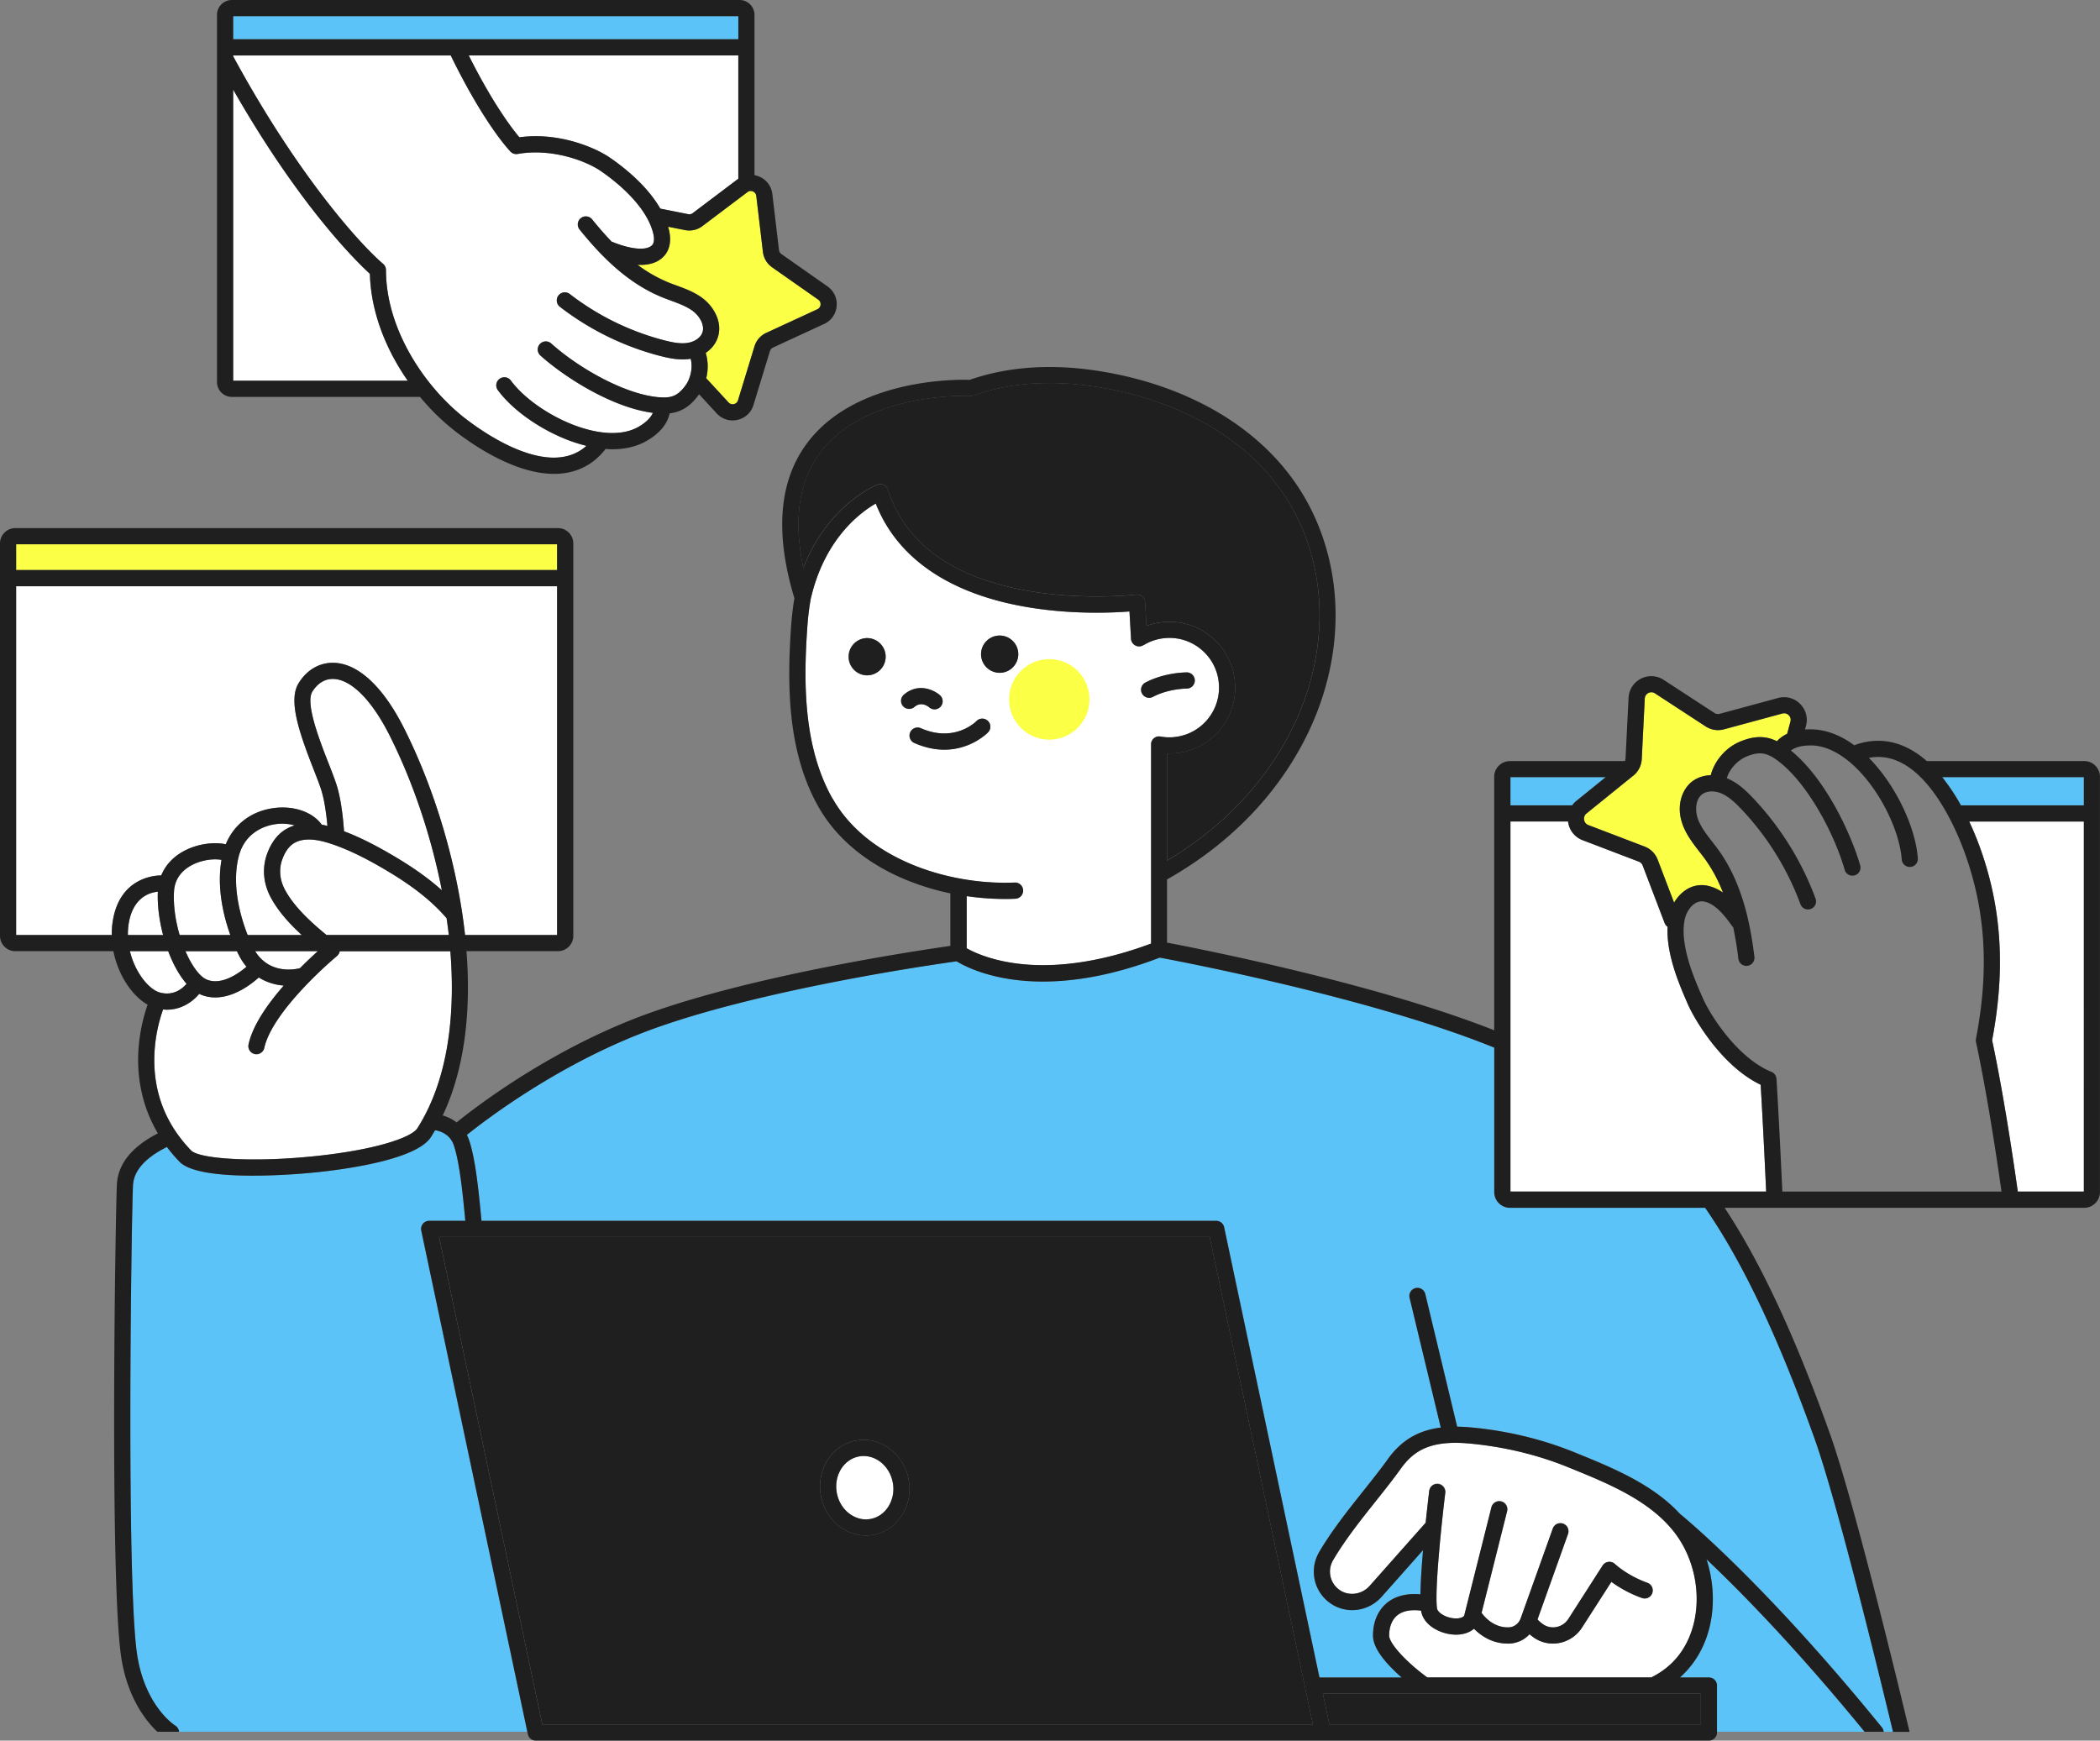 <svg xmlns="http://www.w3.org/2000/svg" viewBox="0 0 193 160"><rect x="0" y="0" width="193" height="160" fill="#808080" stroke="none"/><defs><clipPath id="clippath"><path fill="none" d="M0 0h193v160H0z"/></clipPath><style>.cls-1{fill:#fbff45}.cls-2{fill:#fff}.cls-4{fill:#5bc3f7}.cls-5{fill:#1f1f1f}</style></defs><g clip-path="url(#clippath)" id="_レイヤー_1" data-name="レイヤー_1"><path class="cls-2" d="M14.815 80.473c.385-.957 1.121-1.743 2.151-2.28 1.193-.621 2.679-.827 3.782-.586.718-1.769 2.253-2.982 4.236-3.301 1.903-.308 3.715.293 4.584 1.497.171.032.345.07.521.116-.084-.948-.252-2.346-.585-3.365-.156-.481-.4-1.102-.681-1.822-1.329-3.396-2.351-6.337-1.393-7.915.762-1.256 1.958-1.943 3.287-1.891 2.23.087 4.509 2.225 6.417 6.019 2.849 5.662 4.888 12.559 5.595 18.925 0 .026.006.049.009.076h8.461V53.885H1.483v32.061h8.786a7.989 7.989 0 01.061-1.062c.565-4.336 4.069-4.42 4.483-4.414l.003.003z"/><path class="cls-1" d="M145.588 75.359a.614.614 0 00.393.487l5.164 1.972c.556.212.996.653 1.207 1.209l1.506 3.948c.617-1.047 1.708-1.813 3.029-1.563a3.776 3.776 0 011.468.644 13.84 13.84 0 00-1.636-3.063 20.892 20.892 0 00-.544-.716c-.556-.716-1.13-1.459-1.486-2.361-.718-1.824-.069-3.396.837-4.084.475-.36 1.071-.551 1.703-.568.341-1.337 1.392-2.561 2.725-3.104 1.279-.522 2.302-.54 3.356-.023.2-.215.501-.47.938-.679l.304-1.125a.596.596 0 00-.156-.586.597.597 0 00-.585-.157l-5.366 1.453a2.08 2.08 0 01-1.685-.267l-4.66-3.04a.588.588 0 00-.605-.032.602.602 0 00-.33.51l-.278 5.563a2.095 2.095 0 01-.773 1.523l-4.3 3.478a.621.621 0 00-.226.586v-.006z"/><path class="cls-2" d="M41.392 87.434H31.225a.749.749 0 01-.255.441c-.014.012-1.526 1.27-3.11 2.964-2.039 2.178-3.272 4.081-3.57 5.496a.739.739 0 01-.877.572.743.743 0 01-.573-.879c.374-1.772 1.775-3.756 3.24-5.435a5.112 5.112 0 01-2.293-.745c-.655.592-2.239 1.833-3.999 1.833-.437 0-.883-.075-1.329-.258a1.789 1.789 0 01-.148-.07c-.533.656-1.569 1.456-2.965 1.456-.116 0-.234-.009-.356-.02a14.18 14.18 0 00-.791 4.011c-.165 3.449.967 6.462 3.371 8.951.709.737 5.392 1.125 11.227.536 5.82-.588 9.038-1.751 9.565-2.581 3.119-4.908 3.431-11.323 3.032-16.277v.006zm-24.246 2.993c-.666-.754-1.242-1.813-1.685-2.993h-3.518c.472 1.969 1.746 3.53 2.771 3.805 1.3.348 2.134-.45 2.435-.812h-.003zm90.791-22.673a4.567 4.567 0 004.071-5.009 4.54 4.54 0 00-1.656-3.077 4.518 4.518 0 00-3.345-1.001 4.52 4.52 0 00-1.844.603c-.029.017-.058.026-.087.041a.733.733 0 01-.348.11h-.043a.743.743 0 01-.741-.702l-.142-2.509c-1.616.128-5.496.302-9.727-.458-6.973-1.256-11.652-4.519-13.59-9.461-1.442.829-4.726 3.266-5.983 8.791a24.236 24.236 0 00-.301 2.468c-.368 5.18-.379 11.117 2.317 15.88 3.041 5.372 10.051 7.724 15.843 7.724.174 0 .345 0 .516-.006.125-.003.246-.006.368-.012a.742.742 0 01.773.708.746.746 0 01-.706.777c-.133.006-.266.012-.4.015-.188.006-.376.006-.562.006-1.17 0-2.351-.09-3.518-.261v4.797c.573.322 1.943.98 4.092 1.326 4.656.748 9.481-.499 12.858-1.761V68.372a.22.22 0 01.005-.044c0-.009 0-.014.003-.023v-.006a.206.206 0 01.012-.046c0-.009.003-.017.006-.026.005-.014.008-.029.014-.043l.009-.026a.47.47 0 00.017-.038c.006-.009.009-.02.015-.029l.017-.029a.145.145 0 01.02-.032l.018-.026c.008-.012.014-.023.023-.032a.179.179 0 01.023-.026l.026-.026c.009-.009.02-.017.029-.029.009-.006.014-.015.023-.02.012-.012.026-.02.038-.029.006-.003.011-.009.017-.012.015-.012.032-.02.047-.029.005 0 .008-.006.014-.009.017-.009.035-.017.049-.026.006 0 .009-.006.015-.006.017-.006.032-.015.049-.02.006 0 .012-.006.017-.006a.24.24 0 01.044-.012c.008 0 .017-.006.026-.006.011 0 .026-.006.037-.006a.135.135 0 00.035-.006h.151c.014 0 .029.003.043.006a4.61 4.61 0 001.303.052l.012-.009zm-28.28-5.676a1.711 1.711 0 01-1.682-1.74 1.71 1.71 0 113.42.055 1.713 1.713 0 01-1.738 1.685zm3.318 2.848a.748.748 0 01.069-1.05c1.306-1.143 2.751-.484 3.333.023a.74.74 0 01-.487 1.302.737.737 0 01-.484-.18c-.171-.142-.773-.563-1.387-.029a.74.74 0 01-1.045-.07v.003zm7.833 2.393c-.081.084-1.575 1.592-4.019 1.592-.822 0-1.752-.171-2.774-.624a.742.742 0 01.603-1.357c3.084 1.369 5.047-.563 5.128-.647a.743.743 0 011.065 1.038l-.003-.003zm1.04-5.476a1.711 1.711 0 01-1.682-1.74 1.71 1.71 0 113.42.055 1.712 1.712 0 01-1.738 1.685zm14.105 2.216a.745.745 0 01-1.002-.313.745.745 0 01.313-1.004c1.81-.948 3.762-.934 3.843-.934a.743.743 0 01-.009 1.485h-.009c-.02 0-1.67-.006-3.139.766h.003z"/><path class="cls-4" d="M191.517 74.028v-2.593h-13.022a18.366 18.366 0 011.723 2.593h11.299z"/><path class="cls-2" d="M181.903 77.723c2.059 5.601 2.436 11.294 1.182 17.901.197.902 1.213 5.74 2.36 13.908h6.072V75.516H180.98c.402.856.709 1.63.923 2.207zm-20.09 21.988c-3.542-1.685-6.067-5.975-6.693-7.405-.529-1.212-1.08-2.512-1.45-3.892-.322-1.198-.458-2.274-.412-3.22a.768.768 0 01-.24-.284 2.376 2.376 0 01-.066-.154l-1.984-5.201a.6.6 0 00-.35-.351l-5.164-1.972a2.095 2.095 0 01-1.332-1.642l-.008-.078h-5.297v34.016h23.502c-.246-5.418-.437-8.69-.506-9.821v.003z"/><path class="cls-4" d="M144.881 73.616l2.696-2.181h-8.76v2.593h5.673c.11-.151.24-.29.391-.412zM38.864 112.493a.744.744 0 01.576-.275h3.324c-.229-2.425-.516-5.325-1.054-6.932-.359-1.071-1.323-1.334-1.726-1.395-.122.208-.246.417-.373.62-1.338 2.103-7.906 2.982-10.668 3.26-.524.053-3.058.296-5.734.296s-5.731-.264-6.71-1.276a14.547 14.547 0 01-1.161-1.36c-1.135.571-3.003 1.702-3.113 3.489-.136 2.242-.646 36.38.373 43.159.374 2.485 1.309 4.133 2.027 5.075.779 1.024 1.48 1.468 1.486 1.471a.736.736 0 01.345.563h32.007l-9.75-46.074a.74.74 0 01.151-.621z"/><path class="cls-2" d="M14.508 81.967c-.683.061-2.36.479-2.705 3.112a6.242 6.242 0 00-.049.87h3.235c-.356-1.352-.536-2.758-.481-3.982zm116.647 72.209l.023.02h20.612a.903.903 0 01.122-.078c2.464-1.265 3.42-3.414 3.785-4.995.637-2.75-.018-5.862-1.703-8.124-2.256-3.022-6.153-4.612-9.594-6.013l-.228-.093c-2.838-1.157-5.89-1.894-9.076-2.195-3.651-.342-5.18.679-6.356 2.314-.68.949-1.454 1.923-2.273 2.953-1.413 1.775-2.873 3.614-3.95 5.462a2.055 2.055 0 00.678 2.781c.842.534 1.995.351 2.684-.423l5.134-5.79s.009-.008.015-.011c.165-1.584.312-2.785.327-2.915a.744.744 0 111.474.183c-.29 2.352-.99 8.84-.759 10.583.049.363.64.766 1.318.896.449.087.967.053 1.181-.205l2.502-9.958a.743.743 0 111.439.363l-2.342 9.325c.26.365 1.115 1.383 2.505 1.337.48-.017.918-.351 1.091-.83l2.942-8.234a.745.745 0 01.95-.45c.385.14.588.563.449.952l-2.797 7.834c.127.136.304.299.521.449.359.247.796.334 1.231.247.451-.09.834-.354 1.083-.742l3.15-4.911a.744.744 0 011.124-.148c.761.69 1.882 1.34 2.997 1.74a.743.743 0 01-.498 1.398 11.338 11.338 0 01-2.821-1.488l-2.704 4.215a3.193 3.193 0 01-2.667 1.459 3.067 3.067 0 01-1.735-.54 4.724 4.724 0 01-.411-.319 2.657 2.657 0 01-1.85.859h-.151c-1.454 0-2.49-.74-3.104-1.363-.417.353-.991.542-1.648.542-.229 0-.469-.023-.712-.07-1.127-.217-2.334-.963-2.505-2.137-.988-.125-1.741.034-2.239.475-.605.534-.695 1.361-.695 1.804 0 .818 1.81 2.634 3.484 3.846l-.003-.005z"/><path class="cls-1" d="M51.2 50.029H1.483v2.37H51.2v-2.37z"/><path class="cls-2" d="M63.66 19.595l4.135-3.121.058-.041V5.093H43.077c2.256 4.504 4.031 6.784 4.656 7.527 3.669-.499 7.008.975 8.299 1.859 1.341.917 3.44 2.584 4.653 4.702l2.563.51a.512.512 0 00.408-.093l.003-.003zM36.365 33.239c-1.491-2.645-2.308-5.43-2.372-8.069-1.213-1.105-6.426-6.184-12.568-16.939v26.765H37.47c-.4-.571-.77-1.16-1.106-1.761v.003z"/><path class="cls-4" d="M67.856 1.485H21.429v2.123h46.428V1.485z"/><path class="cls-2" d="M17.65 79.51c-.712.371-1.578 1.088-1.656 2.413-.078 1.317.139 2.738.515 4.023h4.659c-.611-1.708-1.26-4.322-.811-6.906-.666-.122-1.746-.029-2.708.47zm23.597 6.439a47.317 47.317 0 00-.203-1.543c-1.321-1.54-3.075-2.935-5.511-4.38-1.347-.798-3.371-1.932-5.415-2.555-1.433-.438-2.525-.392-3.243.136-.379.279-.692.737-.924 1.363-.339.905-.255 1.906.235 2.819.848 1.581 2.386 2.979 3.819 4.162h11.241v-.003zm-13.752 3.059l.075-.017a41.387 41.387 0 011.639-1.56h-5.763c1.402 2.268 3.935 1.607 4.048 1.578z"/><path class="cls-1" d="M62.963 21.147l-1.558-.31c.032.113.064.229.09.345.217.949.055 1.781-.458 2.344-.553.606-1.335.818-2.16.818-.096 0-.188-.003-.284-.009a12.925 12.925 0 002.789 1.601c.258.104.515.2.791.302.805.296 1.636.603 2.377 1.152 1.054.78 1.934 2.283 1.381 3.736-.2.525-.579.977-1.069 1.308.226.734.237 1.555.046 2.332l2.053 2.225a.504.504 0 00.492.151.502.502 0 00.376-.351l1.515-4.96a2 2 0 011.074-1.233l4.703-2.173a.5.5 0 00.295-.42.509.509 0 00-.217-.467l-4.242-2.976a1.998 1.998 0 01-.837-1.404l-.611-5.151c-.032-.267-.226-.377-.307-.412s-.295-.099-.51.061l-4.135 3.121a1.998 1.998 0 01-1.59.365l-.006.006z"/><path class="cls-2" d="M31.616 76.412c1.766.667 3.394 1.575 4.674 2.332 1.732 1.027 3.142 2.039 4.318 3.095-.964-4.931-2.641-9.94-4.795-14.224-1.63-3.243-3.51-5.137-5.152-5.203-1.057-.041-1.683.719-1.961 1.178-.654 1.079.698 4.536 1.509 6.601.29.74.539 1.381.71 1.903.463 1.424.64 3.405.701 4.316l-.003.003zm-3.88 9.537c-1.106-1.012-2.157-2.161-2.855-3.46-.695-1.297-.808-2.732-.319-4.043.336-.899.819-1.584 1.436-2.039a3.51 3.51 0 011.089-.539 4.372 4.372 0 00-1.865-.096c-.796.128-2.71.676-3.287 2.973-.672 2.677.194 5.595.825 7.202h4.978l-.003.003zm-8.722 4.098c.727.296 1.601.151 2.597-.435a7.333 7.333 0 001.042-.751 5.577 5.577 0 01-.657-.98 8.933 8.933 0 01-.22-.45h-4.732c.576 1.337 1.303 2.341 1.969 2.613v.003zm16.199-65.782a.747.747 0 01.261.566c0 5.511 3.643 10.81 7.251 13.617 1.819 1.416 7.775 5.586 11.175 2.541a14.1 14.1 0 01-2.039-.667c-2.522-1.038-4.868-2.753-6.119-4.47a.746.746 0 01.162-1.038.744.744 0 011.037.162c2.189 3.002 8.462 6.169 11.765 4.255.819-.473 1.158-.951 1.297-1.273-3.819-.496-8.204-3.353-10.335-5.27a.744.744 0 01-.055-1.05.741.741 0 011.048-.055c2.548 2.291 6.97 4.809 10.15 4.957 1.008.046 1.564-.235 2.204-1.12.426-.592.686-1.578.463-2.436-.006 0-.012 0-.014.003a4.477 4.477 0 01-.738.058c-.689 0-1.364-.142-2.001-.305a25.586 25.586 0 01-9.266-4.53.74.74 0 11.907-1.174 24.145 24.145 0 008.725 4.267c.707.18 1.454.331 2.128.22.631-.104 1.153-.467 1.326-.922.263-.69-.255-1.552-.877-2.01-.57-.42-1.268-.679-2.007-.951a22.749 22.749 0 01-.84-.322c-3.35-1.372-5.803-4.046-7.564-6.224a.743.743 0 01.11-1.044.74.74 0 011.042.11 32.545 32.545 0 001.81 2.068c.038.009.075.02.11.035 1.711.693 3.13.798 3.614.27.168-.186.208-.56.107-1.006-.611-2.665-3.597-4.951-4.853-5.81-1.355-.928-4.5-2.106-7.619-1.558a.74.74 0 01-.657-.212c-.098-.099-2.392-2.483-5.496-8.843H21.43v.099c.017.026.038.052.052.081 5.812 10.711 11.525 17.107 13.732 18.992v-.009zm44.803 115.357c.675-.128 1.257-.537 1.642-1.158a3.065 3.065 0 00.388-2.198c-.298-1.584-1.691-2.654-3.11-2.387-1.419.267-2.328 1.772-2.033 3.356.298 1.583 1.691 2.653 3.11 2.387h.003z"/><path class="cls-4" d="M156.835 143.331c.643 1.975.77 4.133.307 6.126-.44 1.905-1.393 3.53-2.746 4.739h2.662c.408 0 .741.334.741.743v4.249h13.564c-6.322-7.73-11.41-12.904-14.531-15.857h.003z"/><path class="cls-4" d="M156.713 111.017H138.78c-.8 0-1.448-.65-1.448-1.45V96.289c-.015-.006-.032-.009-.047-.014-11.163-4.528-28.645-7.872-30.695-8.255-4.317 1.653-7.896 2.201-10.731 2.201-4.488 0-7.126-1.366-7.94-1.862-1.08.151-5.305.757-10.465 1.749-5.496 1.056-13.208 2.77-18.736 4.96-7.882 3.121-14.146 7.915-15.805 9.249.075.154.145.316.206.493.602 1.801.889 4.757 1.135 7.405h67.526c.351 0 .655.247.727.589l8.76 41.389h7.555a18.321 18.321 0 01-.507-.461c-1.43-1.357-2.128-2.471-2.128-3.405 0-1.204.426-2.239 1.199-2.921.544-.481 1.529-1.003 3.159-.858.017-1.14.119-2.617.243-4.064l-3.799 4.281c-1.184 1.334-3.113 1.627-4.587.693a3.54 3.54 0 01-1.167-4.785c1.13-1.941 2.627-3.82 4.072-5.639.808-1.015 1.569-1.975 2.229-2.895 1.231-1.717 2.76-2.653 4.88-2.92l-2.864-11.921a.742.742 0 111.442-.348l2.928 12.188c.417.005.854.029 1.314.072a33.52 33.52 0 019.498 2.297l.229.093c3.261 1.328 6.915 2.819 9.437 5.554.635.517 7.946 6.564 18.559 19.628a.735.735 0 01.163.4h.86c-.554-2.309-4.946-20.602-7.185-26.881-3.324-9.328-6.622-16.292-10.08-21.29l-.003.006z"/><path class="cls-1" d="M92.74 64.282a3.698 3.698 0 003.686 3.707 3.698 3.698 0 003.701-3.692 3.698 3.698 0 00-3.686-3.707 3.698 3.698 0 00-3.701 3.692z"/><path class="cls-5" d="M156.316 158.515v-2.833h-34.737l.599 2.833h34.138zm-106.477 0h70.822l-9.484-44.812H40.358l9.484 44.812h-.003zm28.824-26.095c2.221-.418 4.393 1.183 4.842 3.57.214 1.146.006 2.303-.588 3.257-.605.978-1.541 1.627-2.629 1.833a3.892 3.892 0 01-.709.067c-1.958 0-3.733-1.505-4.132-3.637-.449-2.387.993-4.673 3.214-5.09h.003zm1.97-87.864a.738.738 0 01.979.464c1.572 4.902 5.844 8.017 12.698 9.258 5.23.945 10.057.383 10.104.377a.74.74 0 01.828.696l.122 2.181a5.954 5.954 0 011.488-.348 6.005 6.005 0 014.433 1.328 6.022 6.022 0 012.198 4.078c.339 3.321-2.082 6.3-5.397 6.639-.209.02-.415.032-.623.032-.067 0-.133 0-.2-.006v9.85c5.056-3.017 8.994-7.15 11.436-12.014 2.513-5.009 3.214-10.531 1.972-15.546-1.107-4.464-3.585-8.159-7.367-10.981-3.38-2.523-7.732-4.258-12.588-5.015-4.135-.644-7.917-.377-11.233.798a.74.74 0 01-.284.041c-.023 0-2.427-.107-5.328.484-2.621.537-6.209 1.769-8.404 4.609-2.036 2.634-2.586 6.23-1.639 10.72 2.244-5.784 6.594-7.567 6.802-7.648l.003.003z"/><path class="cls-5" d="M105.609 64.144a.737.737 0 00.344-.084c1.468-.772 3.119-.766 3.139-.766h.009a.744.744 0 00.009-1.485c-.084 0-2.036-.014-3.843.934a.744.744 0 00.345 1.401h-.003zm-15.866 2.14c-.081.084-2.044 2.016-5.128.647a.743.743 0 00-.603 1.357c1.022.452 1.952.624 2.774.624 2.444 0 3.938-1.508 4.019-1.592a.743.743 0 00-1.065-1.038l.003.003zm-4.335-1.259a.74.74 0 001.043-.075.742.742 0 00-.072-1.047c-.582-.508-2.024-1.166-3.333-.023a.744.744 0 00.976 1.12c.611-.537 1.213-.116 1.387.029v-.003zm8.177-4.864a1.713 1.713 0 00-1.683-1.74 1.712 1.712 0 00-.055 3.425c.944.017 1.72-.74 1.738-1.685zm-13.873-1.508a1.713 1.713 0 00-.055 3.425 1.712 1.712 0 00.055-3.425zm-.131 82.497c.235 0 .472-.02.709-.067 1.089-.206 2.021-.855 2.629-1.833a4.564 4.564 0 00.588-3.257c-.449-2.387-2.621-3.991-4.842-3.571-2.221.418-3.663 2.704-3.214 5.091.4 2.132 2.175 3.637 4.132 3.637h-.003zm-.642-7.269c1.419-.266 2.812.804 3.11 2.387a3.067 3.067 0 01-.388 2.199c-.385.618-.967 1.03-1.642 1.157-1.419.267-2.812-.803-3.11-2.387-.298-1.583.614-3.089 2.033-3.356h-.003zM21.31 36.485h17.294a20.879 20.879 0 003.211 3.138c1.234.96 3.707 2.692 6.391 3.501.961.29 1.868.435 2.71.435 1.906 0 3.492-.737 4.662-2.19.026-.032.043-.064.064-.099.214.014.429.026.637.026 1.196 0 2.27-.258 3.171-.78 1.517-.879 1.966-1.894 2.091-2.518 1.092-.128 1.92-.664 2.673-1.708l.032-.049 1.625 1.761a1.971 1.971 0 001.912.592 1.977 1.977 0 001.465-1.366l1.514-4.96a.513.513 0 01.275-.316l4.703-2.173a1.977 1.977 0 001.152-1.639 1.983 1.983 0 00-.843-1.816l-4.242-2.976a.514.514 0 01-.214-.36l-.611-5.151a1.976 1.976 0 00-1.199-1.604 2.097 2.097 0 00-.443-.131V1.369A1.37 1.37 0 0067.973 0H21.31a1.37 1.37 0 00-1.367 1.369v33.747a1.37 1.37 0 001.367 1.369zm47.378-18.824a.494.494 0 01.51-.061.506.506 0 01.307.412l.611 5.151c.067.566.374 1.076.837 1.404l4.242 2.976c.22.154.226.377.217.467a.505.505 0 01-.295.42l-4.703 2.173a2.008 2.008 0 00-1.074 1.233l-1.515 4.96a.502.502 0 01-.376.351.504.504 0 01-.492-.151l-2.053-2.225a4.428 4.428 0 00-.046-2.332c.492-.333.869-.783 1.069-1.308.553-1.453-.327-2.955-1.381-3.736-.741-.548-1.572-.856-2.377-1.151a12.925 12.925 0 01-3.58-1.903c.096.006.191.009.284.009.825 0 1.607-.212 2.16-.818.513-.563.675-1.395.458-2.344a6.458 6.458 0 00-.09-.345l1.558.31a2 2 0 001.59-.365l4.135-3.121.006-.006zm-8.001 1.52c-1.213-2.117-3.316-3.785-4.653-4.702-1.289-.882-4.627-2.358-8.299-1.859-.628-.74-2.401-3.022-4.656-7.527h24.776v11.338c-.02.014-.041.026-.058.041l-4.135 3.121a.513.513 0 01-.408.093l-2.563-.51-.003.006zM21.429 1.485h46.428v2.123H21.429V1.485zm0 3.608h19.995c3.104 6.358 5.398 8.742 5.496 8.843a.74.74 0 00.657.212c3.116-.548 6.264.629 7.619 1.557 1.257.858 4.242 3.147 4.853 5.81.101.447.064.821-.107 1.006-.484.531-1.903.424-3.614-.27a.933.933 0 00-.11-.035 32.545 32.545 0 01-1.81-2.068.742.742 0 00-1.152.934c1.764 2.178 4.216 4.853 7.564 6.224.281.116.565.22.84.322.738.273 1.439.531 2.007.951.623.461 1.138 1.323.877 2.01-.174.455-.695.818-1.326.922-.675.113-1.422-.041-2.128-.22a24.08 24.08 0 01-8.725-4.267.74.74 0 10-.907 1.174 25.61 25.61 0 009.266 4.53c.637.162 1.312.305 2.001.305.243 0 .489-.017.738-.058.006 0 .012 0 .014-.003.223.861-.038 1.848-.463 2.436-.64.885-1.196 1.169-2.204 1.12-3.18-.148-7.601-2.666-10.15-4.957a.742.742 0 10-.993 1.105c2.131 1.92 6.515 4.774 10.335 5.27-.142.322-.481.798-1.297 1.273-3.304 1.914-9.576-1.253-11.765-4.255a.743.743 0 00-1.199.876c1.254 1.72 3.597 3.431 6.119 4.47a14.06 14.06 0 002.039.667c-3.397 3.045-9.353-1.125-11.175-2.541-3.611-2.808-7.251-8.107-7.251-13.618a.744.744 0 00-.261-.566c-2.21-1.885-7.923-8.281-13.732-18.992-.015-.029-.035-.055-.052-.081V5.08v.009zm0 3.138c6.142 10.752 11.354 15.831 12.568 16.939.064 2.642.88 5.424 2.372 8.069.339.6.709 1.189 1.106 1.76H21.43V8.231z"/><path class="cls-5" d="M42.881 87.434h8.398c.776 0 1.41-.632 1.41-1.412V49.955c0-.777-.631-1.412-1.41-1.412H1.41c-.776 0-1.41.632-1.41 1.412v36.067c0 .777.631 1.412 1.41 1.412h9.012c.165.844.463 1.676.883 2.451.608 1.117 1.419 1.99 2.262 2.468-.301.85-.75 2.402-.851 4.319-.107 2.03.18 4.777 1.793 7.509-1.402.722-3.611 2.155-3.762 4.647-.136 2.253-.675 36.389.388 43.469.565 3.753 2.267 5.89 3.324 6.891h1.998a.737.737 0 00-.345-.563c-.006-.003-.709-.449-1.485-1.47-.718-.943-1.654-2.59-2.027-5.076-1.016-6.778-.51-40.917-.374-43.159.107-1.789 1.978-2.917 3.113-3.489.345.458.73.914 1.161 1.36.979 1.013 3.921 1.277 6.71 1.277s5.209-.241 5.734-.296c2.763-.279 9.33-1.157 10.668-3.26.127-.203.252-.409.374-.621.403.064 1.37.325 1.726 1.395.536 1.607.825 4.507 1.054 6.932h-3.324a.745.745 0 00-.727.896l9.75 46.074.046.223a.743.743 0 00.727.589h107.821a.743.743 0 00.741-.742v-4.319a.742.742 0 00-.741-.743h-2.661c1.352-1.209 2.305-2.833 2.745-4.739.46-1.993.333-4.151-.307-6.126 3.121 2.95 8.209 8.124 14.531 15.857h1.752a.759.759 0 00-.163-.4c-10.613-13.064-17.924-19.111-18.558-19.628-2.523-2.735-6.174-4.226-9.438-5.554l-.229-.093c-2.971-1.212-6.168-1.984-9.498-2.297a16.07 16.07 0 00-1.314-.072l-2.928-12.188a.74.74 0 10-1.442.348l2.864 11.921c-2.12.267-3.649 1.204-4.88 2.921-.657.919-1.421 1.879-2.229 2.894-1.445 1.819-2.939 3.698-4.072 5.639a3.54 3.54 0 001.167 4.785c1.474.934 3.403.641 4.587-.693l3.799-4.281c-.124 1.447-.225 2.924-.243 4.064-1.627-.145-2.612.377-3.159.858-.773.682-1.199 1.72-1.199 2.921 0 .934.695 2.048 2.128 3.405.171.162.342.316.507.461h-7.555l-8.76-41.389a.744.744 0 00-.726-.589H44.25c-.249-2.648-.536-5.604-1.135-7.405a3.739 3.739 0 00-.206-.493c1.662-1.334 7.923-6.128 15.805-9.249 5.528-2.19 13.239-3.907 18.736-4.96a219.098 219.098 0 0110.465-1.749c.811.496 3.452 1.862 7.94 1.862 2.838 0 6.414-.548 10.731-2.201 2.053.383 19.535 3.727 30.696 8.255.014.006.031.009.046.015v13.278c0 .801.649 1.45 1.448 1.45h17.933c3.461 4.998 6.756 11.962 10.08 21.289 2.239 6.28 6.632 24.57 7.185 26.882h1.517a.658.658 0 00-.017-.102c-.197-.835-4.882-20.529-7.286-27.278-3.185-8.942-6.362-15.758-9.686-20.791h33.046a1.45 1.45 0 001.448-1.45V71.407c0-.8-.649-1.45-1.448-1.45h-14.406c-.021 0-.038 0-.058.003-2.019-1.775-4.251-2.297-6.527-1.508a.874.874 0 00-.131.061c-1.248-.917-2.554-1.424-3.842-1.468a6.573 6.573 0 00-.695.012l.09-.333a2.074 2.074 0 00-.542-2.024 2.064 2.064 0 00-2.021-.54l-5.366 1.453a.6.6 0 01-.489-.078l-4.66-3.04a2.061 2.061 0 00-2.09-.11 2.072 2.072 0 00-1.138 1.761l-.278 5.563a.596.596 0 01-.073.255l-.064-.003H138.77a1.45 1.45 0 00-1.448 1.45v23.294c-10.755-4.258-26.768-7.428-30.067-8.058V80.84c5.664-3.193 10.072-7.701 12.762-13.064 2.673-5.325 3.414-11.21 2.085-16.57-1.19-4.806-3.854-8.78-7.92-11.816-3.573-2.668-8.154-4.499-13.245-5.293-4.326-.676-8.302-.4-11.821.818-1.32-.041-10.361-.093-14.823 5.667-2.696 3.48-3.127 8.327-1.283 14.409a26.627 26.627 0 00-.295 2.46c-.382 5.401-.385 11.61 2.505 16.715 1.584 2.799 4.254 5.073 7.726 6.572a22.995 22.995 0 004.396 1.381v4.829c-1.494.212-5.441.8-10.167 1.708-5.56 1.067-13.373 2.808-19.011 5.038-8.178 3.237-14.485 8.089-16.199 9.479a3.736 3.736 0 00-1.277-.638c1.9-4.015 2.647-9.163 2.183-15.097m148.646 22.094h-6.072c-1.147-8.167-2.163-13.005-2.36-13.907 1.251-6.607.874-12.301-1.182-17.902a28.045 28.045 0 00-.923-2.207h10.537v34.016zm0-38.097v2.593h-11.299a18.54 18.54 0 00-1.723-2.593h13.022zm-24.976-2.912c4.063.136 7.949 6.535 8.236 10.479.029.391.353.69.738.69h.055a.743.743 0 00.687-.795c-.163-2.242-1.309-5.09-2.989-7.434a14.826 14.826 0 00-1.508-1.801c3.338-.641 5.832 2.584 7.334 5.406a.493.493 0 00.053.096 26.193 26.193 0 011.364 3.074c1.977 5.38 2.322 10.865 1.088 17.258a.724.724 0 00.006.304c.012.049 1.095 4.881 2.343 13.733h-20.143c-.313-6.88-.536-10.334-.539-10.366a.74.74 0 00-.463-.641c-3.067-1.239-5.586-5.125-6.324-6.816-.507-1.16-1.034-2.399-1.376-3.681-.394-1.465-.475-2.683-.243-3.617.182-.743.851-1.711 1.758-1.54 1.085.203 1.989 1.447 2.588 2.271a.662.662 0 00.087.096 34.68 34.68 0 01.472 2.895.745.745 0 00.736.653c.032 0 .061 0 .092-.006a.744.744 0 00.646-.83c-.365-2.944-1.071-6.72-3.307-9.827-.188-.261-.385-.513-.576-.76-.515-.664-.999-1.291-1.277-1.995-.307-.777-.287-1.868.353-2.352.426-.322 1.112-.357 1.755-.09.678.281 1.268.841 1.807 1.404a25.61 25.61 0 015.464 8.754.742.742 0 101.39-.516 27.135 27.135 0 00-5.785-9.264c-.649-.679-1.379-1.363-2.308-1.749a.258.258 0 00-.055-.02c.275-.931 1.086-1.7 1.821-1.998 1.086-.444 1.755-.383 2.65.235 2.783 1.926 5.357 6.686 6.365 10.186a.74.74 0 101.424-.412c-.845-2.932-3.197-7.985-6.37-10.561.301-.223.889-.493 1.954-.458l-.003-.006zm-16.43 2.773c.463-.374.744-.928.773-1.523l.278-5.563a.59.59 0 01.33-.51.595.595 0 01.605.032l4.66 3.04a2.08 2.08 0 001.685.267l5.366-1.453a.586.586 0 01.585.157c.075.076.24.281.156.586l-.304 1.125a3.04 3.04 0 00-.938.679c-1.054-.516-2.076-.499-3.356.023-1.332.542-2.384 1.769-2.725 3.104a2.948 2.948 0 00-1.703.568c-.906.687-1.558 2.259-.837 4.084.356.902.93 1.645 1.486 2.361.191.247.37.479.544.716.689.96 1.222 1.998 1.636 3.063a3.805 3.805 0 00-1.468-.644c-1.323-.249-2.412.516-3.029 1.563l-1.506-3.948a2.083 2.083 0 00-1.207-1.209l-5.163-1.972a.614.614 0 01-.394-.487.614.614 0 01.226-.586l4.3-3.478v.006zm-11.294.139h8.76l-2.696 2.181a2.173 2.173 0 00-.391.412h-5.673v-2.593zm0 4.078h5.297l.008.078a2.085 2.085 0 001.332 1.642l5.164 1.972a.597.597 0 01.35.351l1.984 5.201c.02.052.04.104.066.154a.696.696 0 00.24.284c-.046.943.09 2.022.412 3.219.37 1.381.921 2.68 1.45 3.892.626 1.427 3.151 5.72 6.693 7.405.069 1.132.257 4.402.506 9.82h-23.502V75.512zM75.472 41.488c2.195-2.837 5.78-4.072 8.404-4.609 2.902-.592 5.305-.487 5.328-.484a.729.729 0 00.284-.041c3.318-1.175 7.098-1.444 11.233-.798 4.853.757 9.205 2.492 12.587 5.015 3.782 2.825 6.261 6.52 7.367 10.981 1.243 5.015.542 10.537-1.972 15.546-2.441 4.864-6.382 8.997-11.435 12.014v-9.85c.067 0 .133.006.2.006.205 0 .414-.012.622-.032 3.316-.339 5.737-3.318 5.398-6.639a6.01 6.01 0 00-2.198-4.078 5.993 5.993 0 00-4.433-1.328 5.972 5.972 0 00-1.489.348l-.121-2.181a.742.742 0 00-.829-.696c-.049.006-4.876.568-10.103-.377-6.851-1.241-11.126-4.357-12.698-9.258a.745.745 0 00-.979-.464c-.208.081-4.558 1.865-6.802 7.648-.947-4.487-.397-8.086 1.639-10.72l-.003-.003zm1.049 31.937c-2.696-4.762-2.684-10.7-2.317-15.88.058-.827.159-1.656.301-2.468 1.257-5.522 4.541-7.962 5.983-8.791 1.94 4.942 6.617 8.205 13.59 9.461 4.231.763 8.111.586 9.727.458l.141 2.509a.747.747 0 00.742.702h.043a.715.715 0 00.348-.11c.029-.012.058-.023.087-.041a4.462 4.462 0 011.844-.603 4.53 4.53 0 013.345 1.001 4.528 4.528 0 011.656 3.077c.255 2.506-1.569 4.754-4.071 5.009-.429.044-.86.029-1.28-.049-.009 0-.015 0-.023-.003-.015 0-.029-.006-.044-.006h-.15a.135.135 0 00-.035.006.167.167 0 00-.038.006c-.008 0-.017.006-.026.006l-.043.012c-.006 0-.012.006-.018.006a.505.505 0 00-.049.02c-.006 0-.009.003-.014.006-.018.009-.035.017-.05.026-.005 0-.008.006-.014.009-.015.009-.032.017-.046.029l-.018.012c-.014.009-.026.02-.037.029-.009.006-.015.014-.024.02-.008.009-.02.017-.029.029l-.026.026-.023.026c-.008.012-.017.02-.023.032l-.017.026c-.006.012-.015.023-.021.032l-.017.029c-.006.009-.009.02-.014.029l-.018.038-.009.026c-.005.015-.011.029-.014.044 0 .009-.003.017-.006.026l-.011.046v.006c0 .009 0 .014-.003.023a.212.212 0 01-.006.043V86.73c-3.377 1.262-8.198 2.509-12.857 1.761-2.149-.345-3.518-1.004-4.092-1.326v-4.797c1.167.171 2.348.261 3.518.261.188 0 .376 0 .562-.006.133-.003.266-.009.4-.015a.74.74 0 00.707-.777.74.74 0 00-.773-.708c-.122.006-.246.009-.368.012-.171.003-.342.006-.515.006-5.795 0-12.805-2.355-15.843-7.724l-.012.009zm51.148 76.905c0-.447.089-1.273.695-1.804.498-.438 1.251-.598 2.238-.476.171 1.175 1.378 1.92 2.505 2.138.246.046.483.07.712.07.658 0 1.231-.192 1.648-.543.614.621 1.648 1.363 3.104 1.363h.151a2.685 2.685 0 001.85-.858c.122.107.261.214.411.319a3.043 3.043 0 001.735.539c.208 0 .417-.02.628-.063a3.195 3.195 0 002.039-1.396l2.705-4.214a11.28 11.28 0 002.82 1.488.74.74 0 00.947-.45.741.741 0 00-.449-.948c-1.115-.4-2.235-1.05-2.997-1.74a.745.745 0 00-1.124.148l-3.15 4.91c-.249.389-.634.65-1.083.743-.435.087-.872 0-1.231-.247a3.163 3.163 0 01-.521-.449l2.797-7.835a.743.743 0 10-1.398-.501l-2.943 8.234c-.17.479-.608.812-1.091.83-1.39.049-2.245-.972-2.505-1.338l2.343-9.324a.747.747 0 00-.539-.903.744.744 0 00-.901.54l-2.502 9.957c-.211.258-.732.29-1.181.206-.678-.13-1.271-.534-1.318-.896-.231-1.74.469-8.229.759-10.584a.745.745 0 00-.646-.829.74.74 0 00-.828.646c-.017.131-.162 1.332-.327 2.915-.003.006-.009.009-.015.012l-5.134 5.789c-.689.775-1.842.957-2.684.424a2.057 2.057 0 01-.678-2.782c1.077-1.847 2.537-3.686 3.95-5.461.82-1.03 1.593-2.005 2.273-2.953 1.173-1.639 2.705-2.66 6.356-2.315 3.186.299 6.238 1.039 9.076 2.196l.229.093c3.44 1.401 7.34 2.99 9.593 6.013 1.688 2.262 2.34 5.377 1.703 8.124-.368 1.58-1.321 3.73-3.785 4.994a.84.84 0 00-.121.079h-20.613s-.014-.015-.023-.021c-1.676-1.212-3.483-3.028-3.483-3.846l.003.006zm28.647 5.351v2.831h-34.138l-.599-2.831h34.737zm-112.74-41.978h67.599l9.484 44.812H49.836l-9.484-44.812h3.223zM14.988 85.949h-3.235a6.399 6.399 0 01.049-.87c.345-2.634 2.018-3.051 2.705-3.112-.055 1.224.125 2.628.481 3.982zm-3.046 1.485h3.518c.443 1.181 1.022 2.242 1.685 2.993-.301.363-1.132 1.16-2.435.812-1.025-.276-2.299-1.836-2.771-3.805h.003zm9.226-1.485h-4.659c-.377-1.285-.594-2.709-.516-4.023.078-1.323.944-2.042 1.656-2.413.961-.499 2.042-.595 2.708-.47-.449 2.584.2 5.198.811 6.906zm14.366-5.926c2.438 1.444 4.19 2.84 5.511 4.38.075.516.145 1.033.203 1.543H30.007c-1.433-1.183-2.971-2.581-3.819-4.162-.489-.914-.573-1.914-.234-2.819.234-.624.544-1.082.924-1.363.718-.528 1.81-.574 3.243-.136 2.044.624 4.069 1.758 5.415 2.555v.003zM28.7 63.589c.278-.458.901-1.218 1.961-1.178 1.642.064 3.521 1.961 5.152 5.203 2.154 4.284 3.831 9.296 4.795 14.224-1.173-1.059-2.586-2.068-4.318-3.095-1.277-.757-2.907-1.668-4.674-2.332-.061-.914-.237-2.892-.701-4.316a39.565 39.565 0 00-.709-1.903c-.808-2.065-2.16-5.522-1.509-6.601l.003-.003zm.512 23.845c-.437.392-1.011.928-1.639 1.561a.405.405 0 00-.075.017c-.11.029-2.647.69-4.048-1.578h5.763zm-3.214-11.027c-.617.452-1.097 1.14-1.436 2.039-.489 1.311-.376 2.747.319 4.043.698 1.299 1.749 2.448 2.855 3.46h-4.978c-.628-1.607-1.494-4.522-.825-7.202.576-2.297 2.49-2.845 3.287-2.973a4.322 4.322 0 011.865.096 3.623 3.623 0 00-1.089.539l.003-.003zm-4.222 11.027c.119.258.203.415.22.45.197.371.42.696.657.98a7.446 7.446 0 01-1.043.751c-.996.583-1.871.728-2.597.435-.666-.27-1.393-1.276-1.969-2.613h4.732v-.003zm16.581 16.277c-.527.83-3.744 1.99-9.565 2.582-5.835.591-10.517.2-11.227-.537-2.404-2.489-3.536-5.499-3.371-8.951a14.22 14.22 0 01.791-4.011c.122.012.24.02.356.02 1.396 0 2.432-.801 2.965-1.456.049.023.099.049.148.07.446.183.892.258 1.329.258 1.761 0 3.345-1.241 3.999-1.833.75.47 1.558.685 2.294.745-1.468 1.679-2.87 3.663-3.24 5.436a.742.742 0 001.45.307c.298-1.415 1.532-3.315 3.57-5.496a38.233 38.233 0 013.11-2.964.734.734 0 00.255-.441h10.167c.397 4.954.087 11.37-3.032 16.277v-.006zM1.483 50.03H51.2v2.37H1.483v-2.37zm41.25 35.841c-.707-6.367-2.748-13.264-5.595-18.925-1.908-3.794-4.187-5.931-6.417-6.018-1.326-.052-2.525.638-3.287 1.891-.956 1.578.067 4.519 1.393 7.915.281.719.524 1.34.681 1.822.33 1.015.501 2.416.585 3.364a10.814 10.814 0 00-.521-.116c-.869-1.204-2.681-1.804-4.584-1.497-1.984.319-3.518 1.531-4.236 3.301-1.103-.241-2.589-.035-3.782.586-1.031.537-1.766 1.323-2.152 2.28-.414-.006-3.915.078-4.483 4.414a7.228 7.228 0 00-.061 1.062H1.483V53.889H51.2V85.95h-8.461c0-.026-.006-.049-.009-.075"/></g></svg>